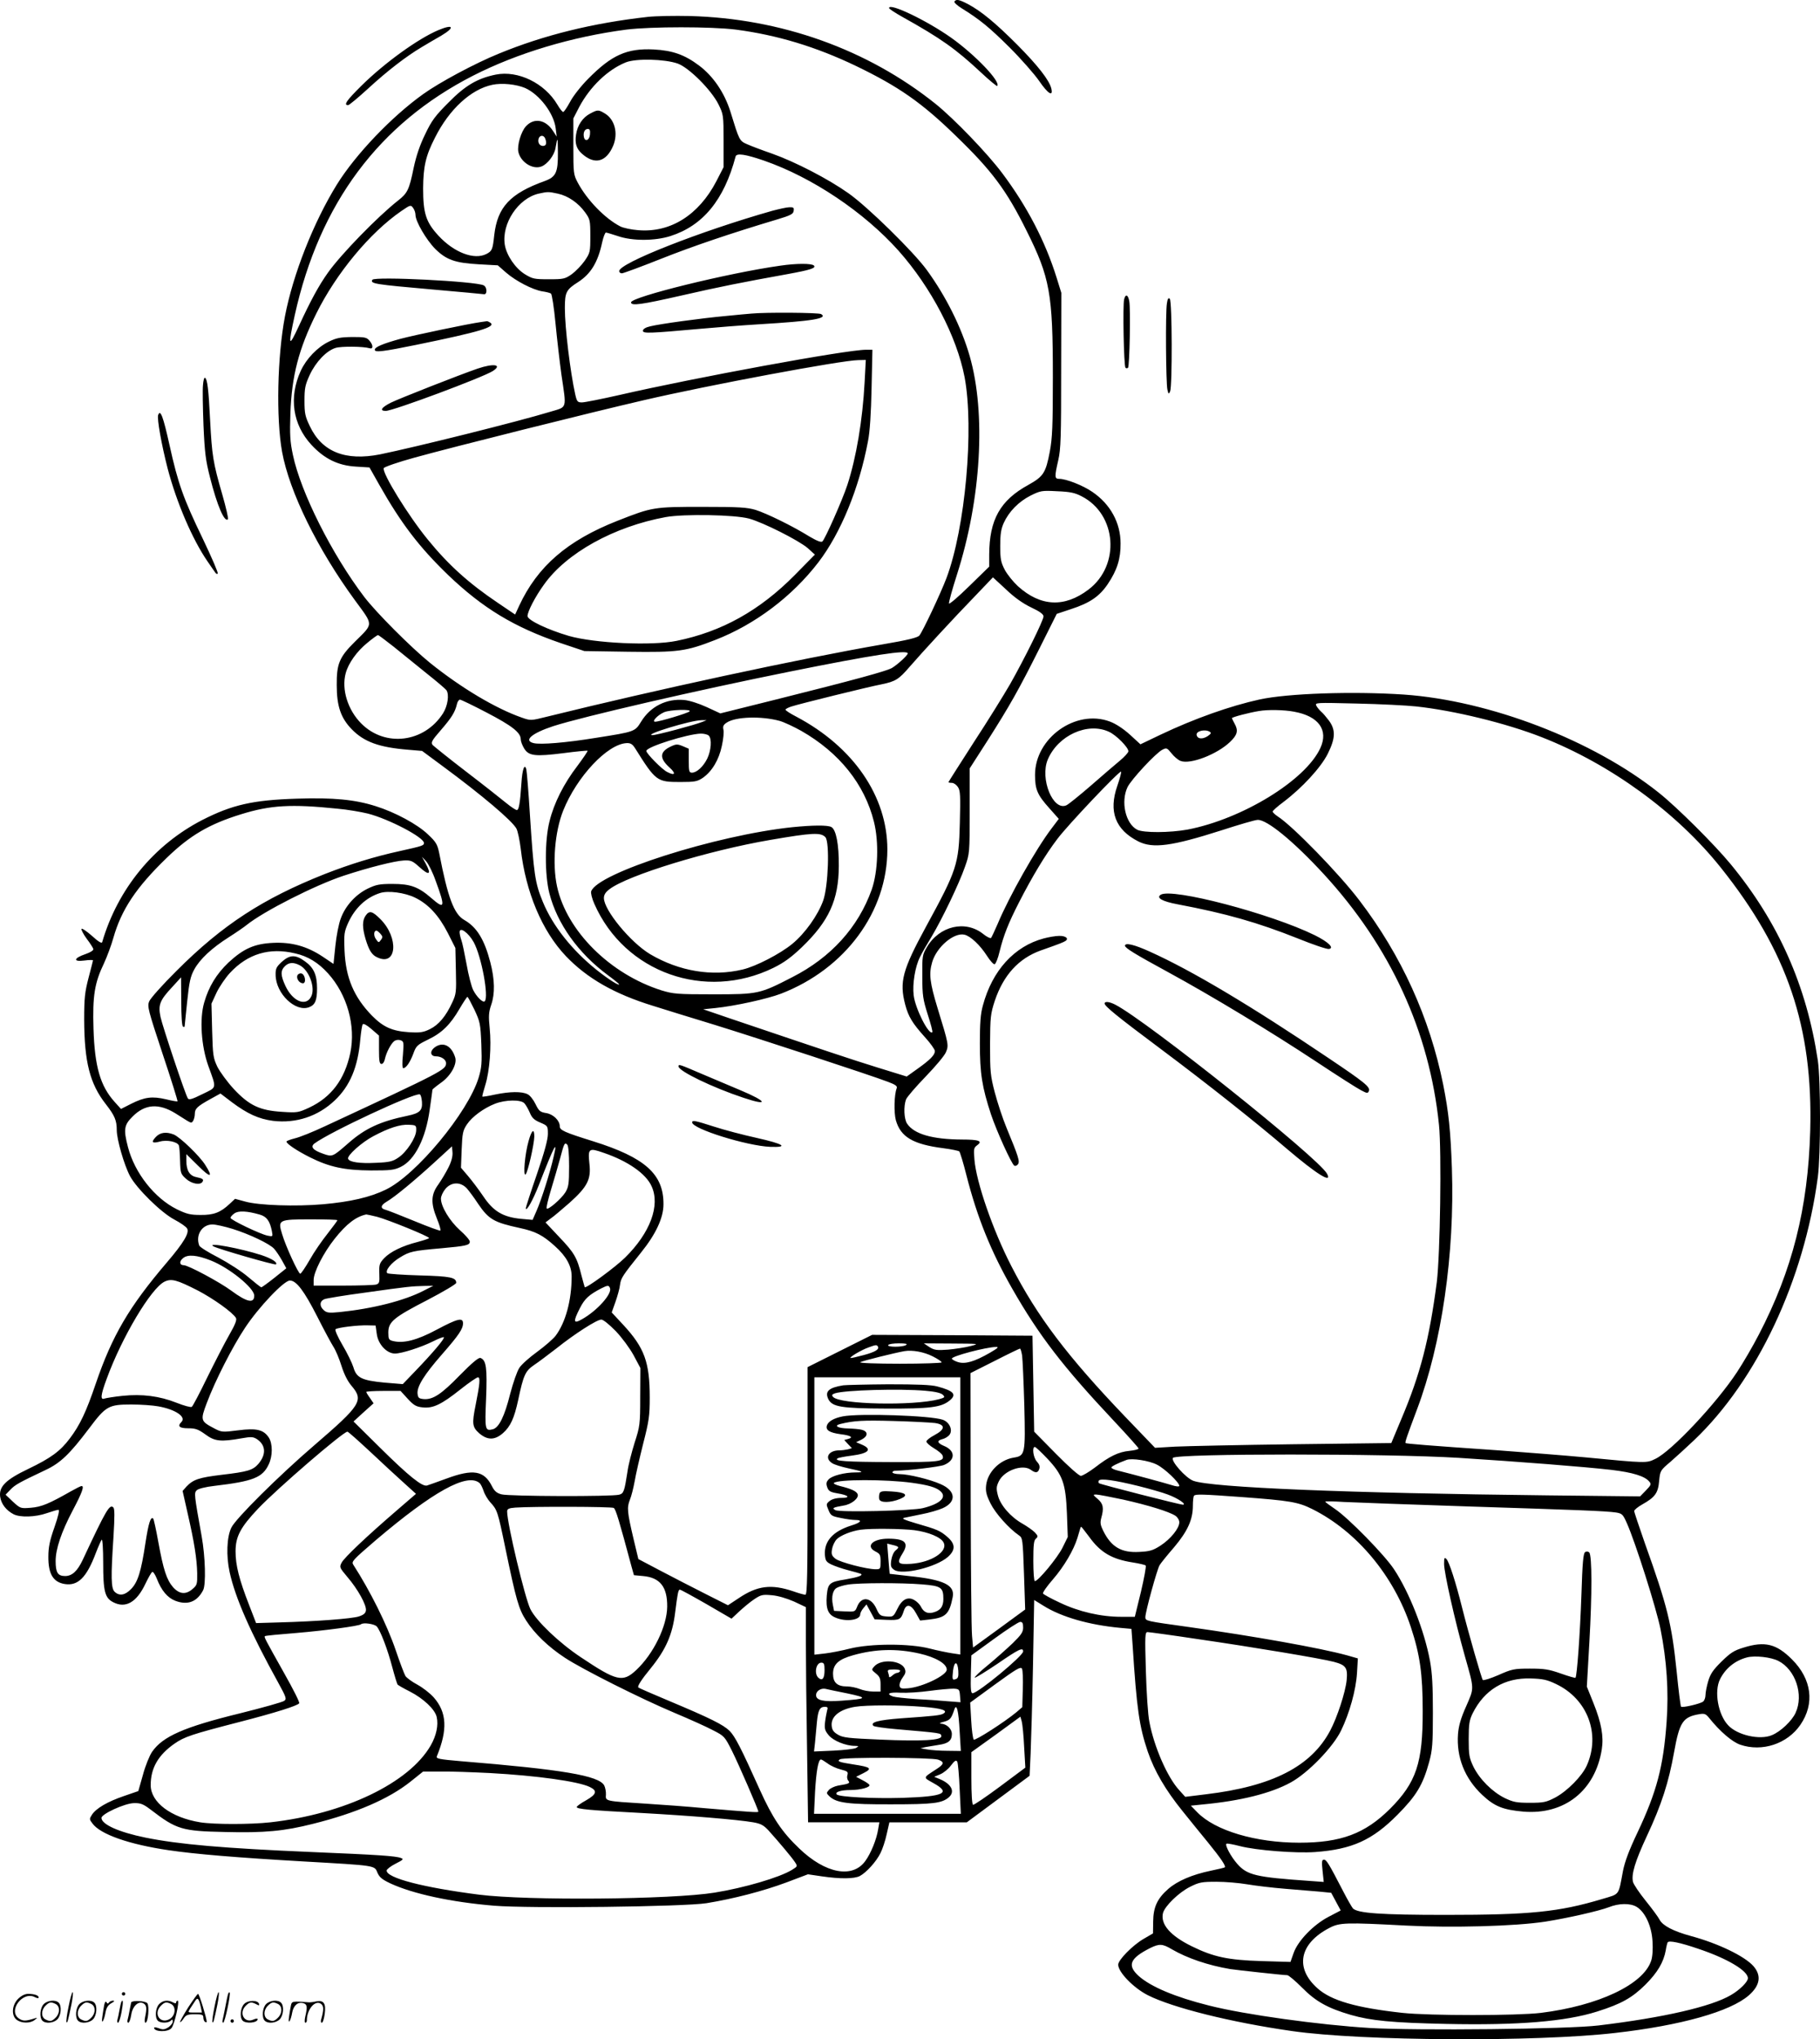 <svg version="1.0" xmlns="http://www.w3.org/2000/svg"
  viewBox="0 0 1072.253 1200.629"
 preserveAspectRatio="xMidYMid meet">
<g transform="translate(-0.213,1200.925) scale(0.1,-0.1)"
fill="#000000" stroke="none">
<path d="M5625 12000 c-3 -5 16 -23 42 -39 108 -67 163 -112 283 -231 69 -69
147 -158 174 -197 52 -76 84 -96 72 -45 -12 49 -79 135 -201 258 -127 127
-211 197 -290 239 -52 27 -70 31 -80 15z M5240 11962 c0 -5 35 -28 78 -52 228
-127 315 -189 462 -326 50 -47 94 -83 97 -81 23 24 -130 184 -271 284 -144
102 -366 208 -366 175z M3820 11910 c-323 -36 -613 -107 -880 -217 -140 -57
-349 -169 -445 -238 -186 -133 -398 -355 -508 -532 -138 -223 -259 -530 -306
-776 -45 -235 -53 -599 -17 -798 43 -235 208 -572 430 -875 110 -150 110 -133
-2 -244 -91 -90 -107 -130 -106 -255 0 -123 24 -193 88 -259 73 -75 161 -107
333 -121 l82 -7 123 -91 c228 -168 409 -321 433 -367 8 -16 19 -69 25 -118 29
-255 126 -485 266 -632 125 -131 286 -223 514 -293 63 -20 225 -70 360 -111
262 -81 927 -299 1023 -336 46 -17 57 -26 52 -38 -15 -39 -17 -143 -5 -188 28
-99 101 -142 279 -165 47 -6 90 -15 95 -19 4 -5 24 -68 42 -141 64 -250 144
-447 269 -666 159 -278 300 -461 601 -781 79 -84 144 -157 144 -161 0 -5 -24
-11 -54 -14 -64 -6 -118 -32 -203 -98 -36 -27 -73 -49 -83 -49 -11 0 -72 54
-147 130 l-128 130 -5 283 -5 282 -472 3 -473 2 -190 -95 -190 -95 0 -670 c0
-554 -2 -670 -13 -670 -8 0 -40 9 -71 20 -130 44 -212 34 -323 -41 l-62 -41
-133 67 c-73 37 -192 98 -264 136 l-131 69 -28 117 c-38 161 -40 186 -22 232
9 21 21 70 28 108 6 37 29 137 50 221 35 136 39 167 39 273 0 208 -31 293
-156 428 l-68 73 22 62 c12 34 25 80 27 101 5 40 16 55 124 190 87 108 132
204 132 284 1 177 -108 275 -415 371 -170 53 -196 65 -196 88 0 34 -39 72 -81
78 -35 6 -42 12 -62 53 -12 25 -33 52 -47 58 -34 17 -104 16 -191 -2 -40 -9
-73 -14 -75 -12 -2 1 6 32 17 67 26 83 37 229 26 336 -7 70 -6 93 9 137 23 66
21 149 -5 250 -35 135 -80 208 -154 250 -60 34 -97 132 -147 392 -11 53 -18
66 -66 111 -62 60 -194 131 -309 167 -123 39 -250 51 -464 44 -259 -8 -381
-36 -556 -125 -286 -147 -499 -406 -591 -720 -3 -9 -24 4 -61 38 -32 28 -59
46 -61 40 -2 -5 12 -32 31 -58 20 -26 37 -53 39 -60 2 -8 -17 -20 -46 -30 -71
-24 -75 -47 -7 -38 28 4 51 4 51 1 0 -2 -12 -49 -26 -102 -22 -85 -26 -118
-26 -248 1 -249 34 -377 127 -496 53 -68 65 -96 65 -154 0 -54 43 -204 78
-270 39 -73 183 -215 261 -256 36 -19 69 -42 75 -52 16 -25 -19 -84 -120 -202
-221 -259 -321 -429 -418 -713 -56 -165 -93 -243 -152 -321 -57 -76 -112 -116
-245 -180 -132 -63 -174 -104 -166 -164 6 -42 35 -80 79 -103 39 -20 129 -17
195 6 32 11 63 20 69 20 8 0 0 -36 -23 -102 -28 -79 -36 -119 -36 -173 -1
-102 28 -151 97 -162 77 -12 128 38 182 181 15 39 31 75 35 80 5 6 9 -54 9
-137 0 -167 10 -206 59 -231 73 -38 138 -1 190 109 17 35 34 66 40 69 5 3 16
-13 26 -37 28 -73 64 -115 111 -133 72 -27 127 -6 163 63 17 34 13 196 -9 318
-44 245 -45 254 -29 270 9 9 51 20 105 26 228 27 283 49 319 126 24 49 24 122
1 158 -31 47 -72 57 -181 43 -93 -12 -98 -11 -140 11 -82 43 -83 48 -45 149
49 131 152 333 226 444 80 121 229 278 264 278 38 0 84 -61 161 -212 40 -79
83 -159 96 -179 13 -20 34 -70 47 -112 16 -50 36 -90 60 -118 72 -85 54 -113
-218 -347 -212 -182 -465 -433 -491 -487 -27 -56 -31 -166 -10 -262 33 -151
122 -354 287 -652 47 -86 50 -95 34 -106 -9 -7 -126 -40 -259 -73 -331 -81
-456 -136 -519 -227 -15 -22 -40 -83 -54 -136 l-27 -95 -84 -29 c-97 -33 -164
-72 -189 -110 -16 -25 -16 -27 3 -52 47 -64 216 -123 448 -157 154 -23 407
-44 790 -66 438 -25 423 -23 441 -67 12 -27 28 -40 77 -63 132 -61 357 -110
611 -131 210 -17 1121 -6 1251 15 159 26 333 71 470 122 l127 48 82 -12 c109
-16 191 -15 224 2 39 21 96 84 121 134 12 23 29 74 37 112 l16 70 228 0 228 0
185 137 185 137 6 130 c3 72 10 305 14 518 l7 387 55 -34 c105 -66 269 -113
452 -130 l66 -6 7 -97 c24 -374 39 -477 89 -625 40 -116 104 -226 206 -352 41
-51 109 -135 151 -186 74 -91 105 -137 97 -144 -2 -2 -39 -11 -83 -20 -110
-23 -196 -60 -250 -107 -65 -57 -88 -107 -89 -192 l-1 -70 -55 -32 c-64 -37
-150 -124 -150 -152 0 -44 90 -137 175 -180 147 -74 492 -160 850 -211 411
-59 1434 -65 1903 -11 387 44 679 126 788 222 66 58 75 116 26 172 -52 58
-206 133 -369 177 -103 28 -165 61 -183 95 -8 16 -45 66 -83 113 -37 46 -70
95 -74 110 -11 44 12 121 82 271 87 186 128 315 160 493 32 178 52 208 150
224 29 5 38 1 57 -23 64 -80 136 -141 183 -157 129 -44 277 5 354 117 86 125
67 269 -49 385 -92 92 -160 109 -285 70 -57 -17 -78 -31 -130 -82 -51 -50 -66
-73 -79 -116 -9 -30 -16 -67 -16 -82 0 -14 -6 -32 -14 -38 -16 -13 -123 -38
-130 -30 -3 3 -15 97 -26 209 -29 279 -54 382 -187 753 -34 98 -63 183 -63
190 0 6 21 24 48 39 75 42 93 67 99 138 6 61 7 62 67 113 33 29 96 86 139 127
371 353 648 941 729 1550 17 129 17 569 0 685 -66 440 -232 815 -515 1158 -95
115 -316 335 -422 419 -387 309 -997 543 -1503 578 -302 20 -683 7 -849 -29
-173 -38 -383 -112 -585 -208 l-117 -56 -62 57 c-39 35 -83 64 -118 77 -200
75 -441 -96 -441 -314 0 -86 14 -118 84 -196 l56 -63 -43 -57 c-90 -118 -250
-400 -317 -561 -18 -41 -35 -78 -39 -83 -4 -4 -25 6 -46 23 -105 84 -258 48
-332 -77 -27 -46 -28 -53 -27 -173 0 -112 4 -135 32 -224 18 -55 30 -101 27
-104 -20 -20 -101 139 -110 218 -8 67 9 169 37 224 11 23 42 77 69 121 63 106
161 310 196 410 28 79 28 82 28 330 l0 250 106 165 c131 206 181 294 307 545
l100 200 84 28 c111 36 168 75 217 148 55 82 76 149 75 239 0 121 -60 231
-166 303 -55 38 -154 77 -195 77 -28 0 -29 10 -6 110 15 65 17 136 17 530 l1
455 -28 90 c-67 214 -173 418 -319 613 -88 118 -284 321 -393 409 -402 322
-912 504 -1450 518 -88 2 -198 0 -245 -5z m517 -75 c244 -32 472 -101 708
-214 251 -121 388 -216 591 -414 210 -203 296 -318 414 -556 138 -276 155
-370 155 -861 0 -289 -3 -360 -18 -440 -24 -125 -37 -146 -127 -196 -166 -91
-229 -205 -230 -410 l0 -71 -117 -114 c-64 -63 -118 -109 -120 -103 -2 6 19
83 47 170 143 447 172 949 75 1287 -49 170 -140 352 -253 507 -78 107 -348
372 -462 452 -119 84 -312 184 -450 233 -58 20 -124 45 -146 55 -46 20 -46 21
-99 193 -35 110 -100 207 -184 270 -85 64 -156 89 -267 95 -159 8 -249 -33
-387 -173 -41 -41 -89 -102 -106 -135 -18 -33 -36 -60 -41 -60 -5 0 -20 19
-34 43 -75 127 -232 203 -363 177 -108 -22 -180 -64 -279 -165 -78 -78 -99
-106 -137 -186 -31 -63 -53 -128 -68 -199 -26 -127 -36 -148 -91 -191 -121
-95 -336 -316 -413 -424 -55 -77 -103 -166 -171 -313 -62 -134 -66 -124 -25
63 146 657 496 1126 1051 1409 261 133 582 229 903 271 146 18 499 18 644 0z
m-342 -200 c66 -24 197 -154 240 -240 29 -59 30 -63 30 -215 l0 -155 -42 -82
c-104 -200 -271 -305 -461 -289 -40 3 -87 13 -105 22 -90 46 -196 155 -251
258 -25 47 -26 55 -26 214 l0 164 35 68 c63 118 167 219 274 262 59 24 229 20
306 -7z m-899 -144 c85 -38 169 -149 180 -237 l6 -49 -21 32 c-43 68 -112 81
-160 29 -29 -31 -53 -112 -45 -151 13 -60 84 -106 136 -86 36 14 76 66 83 109
12 69 13 67 14 -26 1 -117 -11 -144 -76 -168 -206 -74 -280 -154 -299 -319 -9
-85 -13 -94 -46 -111 -72 -37 -191 8 -283 108 -73 79 -90 131 -90 278 1 129
15 192 70 299 83 166 212 285 338 311 57 12 141 3 193 -19z m118 -297 c11 -28
6 -44 -13 -44 -21 0 -33 22 -25 45 8 20 30 19 38 -1z m1288 -130 c286 -99 591
-304 794 -531 192 -216 343 -505 389 -744 57 -304 4 -890 -107 -1184 -35 -92
-139 -312 -159 -337 -10 -13 -67 -27 -219 -53 -495 -86 -1330 -266 -1978 -426
-92 -23 -94 -23 -145 -5 -153 53 -358 175 -542 323 -111 90 -316 295 -387 388
-191 251 -374 616 -420 835 -17 79 -19 120 -15 245 8 222 49 379 152 587 118
238 316 477 502 605 53 36 55 37 69 18 8 -10 14 -29 14 -41 0 -38 63 -146 116
-200 66 -65 117 -83 259 -91 l110 -6 49 -43 c58 -50 155 -100 212 -110 23 -3
46 -9 52 -13 6 -4 18 -82 27 -176 9 -94 25 -230 35 -303 30 -203 35 -187 -62
-216 -197 -60 -797 -209 -1007 -252 -203 -40 -341 14 -413 165 -28 58 -32 76
-32 151 0 74 4 93 31 152 36 77 99 143 153 159 33 10 163 9 199 -2 22 -7 23
16 2 42 -18 22 -27 24 -103 24 -71 -1 -93 -5 -140 -28 -67 -33 -131 -100 -164
-171 -71 -156 -48 -316 63 -436 76 -82 157 -122 263 -128 l79 -5 57 -101 c129
-228 235 -367 406 -532 205 -196 389 -307 663 -401 l140 -47 259 -4 c294 -4
339 2 511 69 235 91 454 256 609 458 131 171 240 435 292 713 11 53 18 166 21
311 l5 227 -38 0 c-115 0 -1007 -164 -1451 -266 -106 -24 -206 -44 -222 -44
-26 0 -30 4 -40 48 -29 130 -61 392 -61 507 0 94 8 109 79 154 74 48 116 116
141 234 7 31 17 57 22 57 5 0 37 -10 71 -21 84 -29 216 -29 308 0 192 61 317
212 385 469 6 21 58 13 166 -24z m-1213 -195 c60 -13 120 -54 161 -111 28 -39
30 -46 30 -138 0 -94 -1 -99 -33 -146 -19 -27 -53 -62 -76 -79 -40 -28 -49
-30 -135 -30 -86 0 -96 2 -142 30 -56 35 -108 111 -118 174 -19 124 79 272
199 300 55 12 58 12 114 0z m1807 -1111 c-12 -223 -49 -443 -102 -605 -29 -88
-131 -318 -147 -332 -8 -6 -33 4 -77 30 -100 62 -250 135 -316 156 -51 15 -95
18 -314 18 -287 0 -294 -1 -500 -82 -295 -116 -471 -268 -579 -500 l-24 -52
-102 69 c-171 115 -291 223 -413 373 -114 139 -270 392 -259 420 3 7 83 35
178 61 223 62 1042 267 1354 339 383 89 1165 235 1264 236 l44 1 -7 -132z
m1279 -671 c207 -106 229 -406 40 -549 -141 -107 -282 -101 -416 20 -27 25
-62 68 -77 96 -23 44 -27 63 -27 141 0 71 5 100 21 136 31 67 87 124 157 160
59 29 66 31 157 26 77 -3 105 -9 145 -30z m-1960 -131 c84 -23 294 -129 346
-174 l42 -38 -119 -121 c-206 -208 -429 -333 -696 -387 -146 -30 -483 -14
-634 29 -126 37 -244 93 -244 117 0 26 44 112 96 184 132 187 413 343 719 399
108 19 405 14 490 -9z m1662 -523 c51 -24 73 -40 73 -53 0 -23 -113 -251 -197
-399 -37 -64 -133 -219 -215 -344 -81 -126 -148 -231 -148 -233 0 -2 9 -4 20
-4 11 0 27 -11 36 -25 14 -21 15 -50 11 -212 -6 -243 -17 -276 -200 -611 -138
-254 -157 -323 -122 -457 19 -72 43 -111 117 -193 32 -35 58 -72 58 -81 0 -23
-27 -51 -103 -105 l-63 -45 -175 54 c-155 48 -301 97 -869 289 l-155 53 70 7
c117 12 308 54 389 85 378 146 626 482 626 849 0 313 -200 604 -537 782 -35
18 -63 36 -63 41 0 4 15 12 33 18 44 15 458 117 532 131 83 17 102 29 165 102
79 91 258 285 384 415 l108 113 77 -71 c50 -48 100 -83 148 -106z m-3756 -231
c46 -37 134 -108 194 -157 61 -48 113 -93 117 -99 18 -26 8 -93 -20 -137 -110
-172 -340 -201 -481 -60 -80 80 -118 202 -92 297 16 59 66 129 128 179 30 25
58 45 62 45 4 0 45 -31 92 -68z m3029 -40 c0 -11 -58 -64 -92 -85 -29 -18
-215 -69 -687 -187 l-325 -81 -80 37 c-48 22 -102 39 -134 42 -104 9 -198 -38
-253 -128 -36 -59 -38 -59 -266 -95 -178 -29 -327 -41 -367 -31 -61 15 -12 58
116 100 174 56 850 212 1393 321 492 99 695 130 695 107z m-2481 -348 c150
-78 201 -118 201 -157 0 -12 9 -36 20 -54 27 -45 65 -49 232 -28 76 10 140 16
142 14 2 -2 -25 -42 -60 -89 -80 -104 -138 -219 -164 -325 -29 -111 -29 -318
-1 -426 46 -179 170 -352 344 -481 37 -27 67 -52 67 -54 0 -11 -64 30 -132 84
-145 116 -260 260 -318 402 -46 111 -53 161 -76 515 -8 132 -18 251 -21 264
-10 39 -24 1 -29 -82 -8 -120 -15 -157 -27 -157 -7 0 -35 19 -62 41 -28 23
-133 106 -235 184 -102 78 -191 150 -199 158 -11 15 -5 26 48 87 64 74 84 106
95 153 3 15 12 27 18 27 6 0 77 -34 157 -76z m5476 36 c224 -24 531 -99 740
-181 406 -159 797 -444 1056 -769 392 -491 543 -938 526 -1550 -13 -454 -105
-819 -303 -1199 -35 -68 -93 -167 -128 -220 -121 -184 -385 -465 -481 -511
-53 -26 -50 -26 -415 9 -118 11 -348 29 -510 41 -422 29 -542 39 -547 43 -4 5
8 40 67 197 146 386 223 917 206 1420 -8 226 -19 330 -51 492 -80 396 -246
761 -494 1086 -120 158 -395 440 -482 495 -16 11 -29 23 -29 28 0 5 28 30 63
56 111 84 220 202 261 283 46 92 48 141 8 196 -16 21 -36 45 -46 53 -9 8 -22
23 -28 34 -10 20 -8 20 238 14 137 -3 294 -11 349 -17z m-4280 -29 c-11 -11
-178 -61 -203 -61 -22 0 14 39 53 56 35 15 164 19 150 5z m3561 -2 c145 -26
204 -108 155 -214 -87 -190 -460 -418 -782 -480 -104 -19 -260 -20 -297 -1
-69 36 -98 165 -57 251 22 45 166 200 205 220 25 13 28 11 54 -21 15 -19 39
-40 54 -45 57 -22 215 39 291 112 44 42 50 67 26 109 -8 14 -14 28 -15 31 0 6
103 33 160 42 52 9 149 7 206 -4z m-3031 -54 c28 -8 85 -35 128 -59 224 -128
373 -314 428 -535 30 -119 24 -293 -13 -399 -79 -222 -240 -400 -468 -516
-192 -99 -201 -101 -465 -101 -213 0 -235 2 -305 23 -304 96 -559 350 -616
612 -29 134 -13 323 36 446 80 200 261 393 374 398 23 1 34 -6 49 -29 123
-196 129 -200 268 -200 85 0 99 3 131 24 55 38 96 107 113 189 9 40 13 83 9
96 -4 19 0 28 20 41 53 35 204 39 311 10z m-455 -6 c-44 -18 -273 -79 -294
-78 -58 1 228 88 289 88 l30 0 -25 -10z m2395 -58 c43 -19 115 -92 115 -115 0
-8 -24 -34 -52 -57 -29 -24 -106 -90 -171 -147 -65 -56 -129 -108 -142 -114
-79 -36 -157 156 -110 269 60 142 234 222 360 164z m594 0 c11 -7 8 -12 -12
-26 -31 -20 -60 -17 -65 7 -4 23 49 36 77 19z m-2951 -23 c19 -19 14 -87 -9
-135 -23 -47 -62 -83 -90 -83 -17 0 -19 8 -19 71 l0 70 -35 15 c-32 13 -39 13
-71 -2 -66 -31 -68 -69 -7 -124 40 -36 32 -50 -14 -26 -31 15 -123 109 -123
124 0 24 244 100 321 102 19 0 40 -5 47 -12z m2407 -295 c-53 -152 -12 -259
124 -328 86 -43 197 -28 491 66 102 33 197 61 212 61 55 2 212 -127 389 -319
392 -426 623 -927 679 -1477 16 -156 7 -764 -13 -926 -44 -337 -97 -542 -209
-806 l-59 -141 -577 -7 c-317 -4 -631 -11 -696 -14 l-119 -7 -173 180 c-343
358 -521 593 -673 889 -109 211 -208 497 -218 629 -5 62 -4 69 17 84 33 24 9
33 -90 33 -175 1 -283 32 -324 94 -18 28 -21 101 -6 142 6 15 58 75 115 134
58 60 112 124 120 144 17 41 17 45 -48 256 -47 154 -53 205 -33 274 26 90 129
177 191 162 36 -9 91 -61 131 -123 19 -30 40 -53 46 -51 7 3 20 35 29 74 24
97 52 168 115 291 79 154 155 280 225 372 61 82 368 405 376 397 3 -2 -7 -40
-22 -83z m-4595 -135 c58 -5 139 -19 180 -29 124 -32 330 -140 330 -173 0 -15
-9 -18 -140 -47 -151 -33 -294 -77 -445 -136 -363 -144 -602 -299 -871 -568
-83 -82 -156 -164 -163 -182 -12 -29 -6 -51 79 -308 51 -152 90 -278 88 -280
-2 -2 -32 3 -68 12 -81 19 -126 13 -204 -26 l-61 -31 -37 41 c-85 94 -118 208
-125 431 -6 193 6 270 62 386 18 39 43 106 55 149 47 166 134 297 313 470 137
133 251 200 439 258 174 54 295 61 568 33z m579 -425 c58 -157 54 -171 -26
-101 -76 66 -123 83 -228 83 -78 0 -97 -4 -147 -28 -71 -35 -131 -101 -158
-175 -12 -31 -26 -103 -32 -162 l-11 -106 -64 43 c-92 61 -182 86 -291 81
-111 -5 -175 -34 -264 -116 -70 -67 -116 -141 -143 -236 -28 -96 -17 -256 24
-371 50 -139 53 -125 -35 -168 -60 -30 -79 -35 -85 -25 -16 25 -149 424 -161
479 -15 71 -5 98 68 176 l53 58 1 -142 c0 -83 4 -144 10 -148 6 -3 10 -3 10 2
0 4 7 70 15 146 12 115 19 147 42 189 33 60 102 125 203 189 41 26 89 59 105
72 99 80 402 234 571 290 149 49 300 87 355 90 41 2 51 -2 88 -35 62 -57 78
-50 40 19 l-21 38 25 -27 c13 -14 39 -66 56 -115z m-121 -99 c78 -38 140 -105
193 -209 l44 -87 3 -134 c3 -125 2 -137 -21 -186 -38 -83 -81 -133 -132 -158
-39 -19 -58 -22 -123 -18 -98 6 -152 30 -218 97 -107 110 -155 223 -162 383
-4 99 -2 111 22 165 40 87 105 148 186 174 48 16 147 3 208 -27z m345 -262
c46 -84 90 -322 65 -348 -11 -10 -47 25 -68 66 -10 20 -28 88 -39 152 -12 64
-25 128 -31 143 -5 14 -10 35 -10 46 0 34 52 -3 83 -59z m-1052 -66 c76 -17
137 -55 194 -118 113 -125 164 -309 131 -468 -33 -156 -112 -261 -242 -322
-63 -29 -70 -31 -159 -25 -132 8 -194 37 -285 134 -38 41 -81 100 -97 131 -25
53 -27 67 -31 214 l-4 158 30 65 c17 35 52 87 79 116 105 113 233 151 384 115z
m1056 -331 c33 -71 36 -82 41 -204 4 -111 2 -137 -16 -197 -62 -204 -368 -573
-547 -659 -92 -45 -210 -72 -369 -86 -159 -14 -380 -7 -460 16 l-59 16 -31
-29 c-54 -51 -94 -67 -172 -66 -60 0 -81 5 -139 33 -132 65 -250 215 -289 367
-27 103 -23 130 27 179 73 74 154 80 253 19 25 -16 57 -36 70 -44 22 -13 26
-13 34 0 5 8 10 27 10 41 0 31 15 45 93 88 l58 32 67 -51 c91 -68 158 -99 243
-110 135 -16 264 26 363 120 90 85 137 196 151 361 4 42 10 81 14 87 4 7 23
-3 51 -27 l45 -39 0 -83 c0 -67 3 -84 15 -84 8 0 17 13 20 30 8 37 34 87 54
104 9 7 24 10 37 6 20 -7 21 -11 15 -86 -5 -46 -4 -79 2 -79 16 0 40 34 59 85
17 47 23 52 86 83 82 39 132 88 186 181 23 39 44 71 47 71 3 0 21 -34 41 -75z
m295 -552 c9 -10 23 -35 32 -56 12 -29 25 -42 61 -57 44 -19 45 -20 45 -67 0
-33 -20 -107 -65 -238 -36 -104 -65 -194 -65 -199 1 -26 42 47 76 134 93 238
113 276 88 169 -21 -93 -72 -253 -100 -317 l-24 -55 -67 6 c-107 10 -164 44
-223 132 -27 40 -68 94 -91 121 l-41 48 4 107 c4 96 7 112 31 148 30 45 99 96
166 122 62 24 153 25 173 2z m263 -371 c0 -103 -3 -121 -22 -153 -24 -38 -101
-105 -110 -95 -4 3 8 52 25 109 17 56 41 138 53 182 25 95 28 100 43 85 7 -7
11 -54 11 -128z m-710 -5 c-14 -28 -41 -74 -60 -101 -44 -60 -46 -109 -9 -201
15 -36 24 -68 21 -71 -3 -3 -71 22 -151 55 -80 33 -157 63 -171 67 -33 8 -32
26 5 48 47 27 164 124 280 230 l105 96 3 -35 c2 -23 -6 -54 -23 -88z m916 84
c140 -48 247 -122 280 -196 52 -113 -8 -274 -156 -420 -58 -57 -231 -184 -238
-174 -1 2 -10 35 -20 72 -25 102 -42 131 -131 224 l-80 85 29 22 c17 11 67 54
112 93 105 94 128 138 118 228 -10 94 -5 98 86 66z m-809 -208 c14 -16 44 -56
66 -90 63 -93 94 -111 247 -144 92 -20 134 -41 207 -107 67 -60 98 -117 98
-178 0 -141 -36 -272 -95 -350 -14 -18 -62 -60 -107 -93 -46 -33 -94 -76 -106
-95 -13 -19 -37 -88 -54 -153 -33 -132 -66 -200 -103 -209 -45 -11 -47 -3 -39
182 7 180 1 225 -33 238 -11 4 -49 -28 -122 -102 -110 -113 -159 -145 -214
-140 -27 3 -32 7 -35 33 -3 42 39 110 144 230 99 113 124 150 124 183 0 36
-32 28 -156 -38 -116 -62 -195 -82 -258 -66 -23 6 -26 11 -26 50 0 63 32 89
232 192 92 48 168 93 168 100 0 32 -33 39 -216 44 -100 3 -186 9 -190 13 -15
14 23 62 75 93 57 35 75 39 245 54 145 13 166 18 166 39 0 9 -26 39 -58 67
-60 54 -112 139 -112 186 0 15 12 40 26 57 35 42 89 43 126 4z m-1219 -155
c41 -12 59 -38 71 -97 6 -33 6 -33 -25 -27 -44 9 -219 93 -219 105 0 5 10 17
23 26 23 17 74 15 150 -7z m691 -13 c64 -17 306 -115 306 -125 0 -3 -30 -13
-67 -23 -91 -23 -162 -58 -198 -96 -27 -29 -30 -38 -28 -91 2 -52 0 -58 -20
-64 -12 -3 -100 -6 -194 -6 l-173 0 0 33 c0 47 58 160 124 243 69 87 125 130
186 143 3 0 32 -6 64 -14z m-234 -20 c0 -3 -26 -38 -58 -79 -32 -40 -80 -109
-105 -154 -26 -45 -51 -82 -56 -82 -11 0 -86 162 -107 234 -26 84 -21 86 173
86 84 0 153 -2 153 -5z m-618 -51 c102 -32 219 -88 245 -117 11 -12 32 -43 46
-68 l26 -47 -70 -56 c-39 -31 -74 -56 -77 -56 -4 0 -38 27 -77 60 -38 33 -118
84 -176 115 -59 30 -110 62 -113 71 -23 61 16 124 78 124 19 0 72 -12 118 -26z
m-128 -186 c109 -43 256 -162 256 -207 0 -48 -43 -39 -135 29 -69 51 -254 150
-280 150 -26 0 -28 23 -4 42 28 23 82 18 163 -14z m-78 -176 c94 -49 206 -129
226 -162 7 -11 -4 -39 -39 -100 -27 -47 -85 -160 -130 -251 -44 -91 -85 -169
-91 -173 -6 -4 -46 7 -89 24 -101 40 -204 53 -319 41 -49 -5 -97 -13 -106 -16
-26 -10 -23 20 13 117 89 244 261 532 340 571 41 20 73 11 195 -51z m1332 -2
c-114 -59 -300 -106 -496 -126 -62 -6 -75 -4 -92 11 -27 24 -25 53 3 65 12 5
121 23 242 39 255 36 272 37 345 39 l55 1 -57 -29z m1098 15 c13 -34 -77 -134
-165 -183 -51 -29 -54 -16 -12 66 28 55 53 78 126 116 38 19 44 19 51 1z m34
-253 c37 -39 82 -100 105 -142 l40 -75 -1 -170 c0 -163 -2 -174 -33 -270 -17
-55 -37 -131 -42 -170 -18 -116 -22 -129 -49 -136 -41 -12 -651 -10 -693 2
-28 7 -42 19 -57 49 -46 91 -110 102 -267 44 -54 -20 -106 -38 -115 -41 -28
-8 -106 54 -273 219 l-160 158 59 54 59 53 -21 31 c-12 16 -22 33 -22 36 0 3
45 6 101 6 l101 0 42 -46 c36 -39 50 -47 88 -51 61 -7 111 17 223 106 49 39
96 71 103 71 15 0 11 -39 -14 -165 -22 -109 -19 -128 21 -164 49 -42 92 -42
141 1 44 39 66 88 89 194 31 147 42 171 93 206 26 17 85 62 132 98 109 87 239
170 265 170 11 0 47 -29 85 -68z m-1408 -17 c8 -61 59 -115 107 -115 40 0 155
37 225 72 32 16 60 27 63 24 7 -7 -65 -92 -167 -198 l-75 -78 -109 9 c-133 13
-164 28 -182 91 -8 25 -36 83 -64 130 -27 46 -46 88 -41 93 10 10 131 25 191
23 l45 -1 7 -50z m3118 -65 c-20 -13 -113 -13 -105 0 3 6 32 10 63 10 41 0 53
-3 42 -10z m380 -6 c-30 -8 -90 -17 -132 -21 -67 -5 -81 -3 -110 15 l-33 22
165 -1 c163 -1 164 -1 110 -15z m-546 -2 c10 -17 -13 -32 -83 -51 -41 -11 -76
-19 -78 -17 -6 6 66 48 106 62 43 16 48 16 55 6z m661 -37 c-92 -53 -147 -69
-190 -55 -19 6 -35 16 -35 20 0 15 199 67 260 69 19 0 11 -7 -35 -34z m189
-17 c3 -24 9 -156 13 -295 7 -287 5 -295 -64 -306 -82 -14 -152 -85 -161 -162
-4 -37 1 -57 26 -108 29 -58 107 -146 168 -188 21 -14 22 -25 29 -225 l7 -211
-153 -112 -154 -112 -6 68 c-4 37 -7 401 -8 808 l-1 740 143 72 c78 40 145 72
148 72 4 1 9 -18 13 -41z m-526 -5 c28 -14 52 -30 52 -35 0 -4 -111 -8 -247
-8 -138 0 -241 4 -233 9 14 8 203 55 260 65 47 8 115 -4 168 -31z m162 -939
l0 -816 -47 7 c-27 4 -86 16 -133 28 -120 31 -348 30 -470 0 -47 -12 -113 -25
-148 -29 l-62 -7 0 817 0 816 430 0 430 0 0 -816z m-4725 645 c101 -18 166
-62 136 -92 -25 -25 -12 -37 40 -37 43 0 59 -6 101 -36 55 -41 90 -45 214 -23
56 10 68 9 90 -5 52 -35 56 -89 9 -145 -33 -38 -63 -47 -217 -65 -132 -16
-167 -27 -207 -69 l-23 -26 30 -133 c40 -174 54 -268 56 -351 1 -64 -1 -71
-27 -93 -40 -35 -78 -31 -115 10 -38 44 -57 102 -87 266 -13 73 -27 135 -30
138 -15 15 -28 -27 -46 -144 -25 -167 -45 -231 -85 -271 -35 -36 -68 -42 -96
-16 -22 20 -23 88 -7 327 7 117 7 162 -1 170 -22 21 -42 -13 -181 -310 -31
-65 -62 -94 -103 -94 -43 0 -56 20 -56 88 0 72 34 172 101 299 55 104 69 143
52 143 -5 0 -33 -14 -63 -31 -130 -74 -174 -92 -236 -97 -61 -5 -62 -4 -106
36 l-43 41 29 30 c28 29 50 41 206 115 88 41 143 94 257 245 99 132 115 141
249 141 55 0 127 -5 159 -11z m1247 -266 c69 -65 158 -147 198 -183 l73 -66
-109 -94 c-185 -159 -314 -282 -329 -311 -14 -27 -13 -29 35 -86 60 -70 113
-165 108 -196 -2 -16 -14 -26 -42 -35 -41 -13 -246 -29 -468 -35 l-137 -4 -41
106 c-59 151 -80 235 -80 316 0 88 29 142 133 252 112 118 501 453 526 453 5
0 64 -53 133 -117z m3991 -42 c90 -96 108 -145 115 -323 l5 -138 -31 -63 c-30
-60 -143 -197 -163 -197 -5 0 -9 53 -9 119 0 94 3 121 15 131 14 12 13 16 -6
37 -13 13 -46 36 -74 52 -69 39 -130 109 -144 167 -10 39 -9 51 6 82 31 64
141 103 189 67 27 -20 42 -18 49 6 5 14 0 28 -14 43 -21 22 -30 86 -12 86 5 0
38 -31 74 -69z m2422 5 c349 -22 746 -53 901 -71 126 -15 197 -37 223 -69 13
-15 10 -21 -20 -52 l-34 -35 -545 6 c-1174 13 -1982 46 -2088 86 -45 17 -135
119 -119 135 26 26 1256 26 1682 0z m-1777 -40 c46 -23 132 -105 132 -125 0
-6 -20 -4 -47 5 -42 13 -208 58 -315 85 -21 5 -38 13 -38 18 0 7 39 26 90 45
31 11 131 -4 178 -28z m-3991 -108 c7 -5 17 -26 24 -46 6 -20 24 -50 39 -67
42 -45 45 -55 89 -268 64 -308 79 -361 123 -429 50 -78 132 -156 228 -219 103
-68 452 -243 645 -324 88 -37 191 -83 228 -103 67 -34 69 -37 112 -122 40 -80
155 -345 155 -357 0 -6 -43 -3 -325 21 -93 9 -246 20 -340 26 -239 15 -236 14
-233 53 1 18 -4 42 -10 54 -31 58 -246 94 -845 143 -130 11 -147 15 -141 29
64 156 59 258 -18 346 -22 25 -65 58 -96 75 -32 17 -63 40 -71 51 -7 12 -33
80 -57 151 -52 153 -152 352 -250 504 -13 19 -4 28 132 145 337 286 538 398
611 337z m3882 -18 c64 -16 142 -38 173 -50 60 -22 114 -59 89 -60 -17 0 -480
118 -493 126 -5 3 -5 10 -2 16 9 14 91 3 233 -32z m-89 -80 c147 -33 268 -70
307 -95 13 -9 23 -25 23 -39 0 -35 -51 -98 -111 -137 -45 -29 -64 -34 -125
-37 -105 -6 -165 29 -212 124 -17 34 -19 48 -12 75 17 59 12 85 -21 113 -28
24 -29 26 -9 26 12 0 84 -14 160 -30z m698 15 c283 -21 332 -29 416 -71 262
-131 480 -392 580 -694 54 -163 70 -276 70 -495 1 -305 -38 -421 -193 -576
-147 -146 -289 -199 -534 -199 -257 0 -496 71 -601 179 l-38 39 68 7 c226 21
405 66 521 130 102 56 249 208 296 305 50 103 88 239 94 340 l5 85 -63 18
c-156 43 -554 114 -934 167 -251 35 -255 35 -255 58 0 31 70 285 84 306 7 12
45 59 85 105 80 95 111 163 111 245 0 29 3 56 7 59 9 10 49 9 281 -8z m1327
-55 c654 -21 818 -27 879 -36 35 -6 40 -11 63 -63 50 -112 173 -499 198 -623
37 -185 49 -367 36 -547 -19 -263 -58 -411 -172 -652 -49 -103 -74 -170 -85
-225 -28 -149 -17 -134 -124 -166 -254 -76 -423 -93 -920 -93 -386 0 -519 10
-547 38 -6 7 -33 53 -58 102 -85 164 -98 185 -113 185 -12 0 -14 -11 -8 -65
l7 -66 -83 6 c-319 22 -368 34 -427 101 -37 42 -74 111 -63 118 4 3 40 -4 79
-14 97 -25 327 -43 443 -35 218 16 337 70 485 219 112 113 150 176 187 311 19
70 22 106 22 290 0 159 -4 233 -17 305 -33 179 -122 404 -212 540 -57 86 -270
303 -348 355 -31 21 -57 40 -57 43 0 3 51 2 113 -2 61 -3 387 -15 722 -26z
m-5027 -9 c12 -7 32 -74 105 -346 l14 -50 54 -5 c100 -9 143 -64 142 -180 -1
-115 -81 -279 -183 -374 -79 -74 -115 -65 -326 76 -128 85 -261 212 -297 283
-32 64 -137 504 -137 575 0 15 9 20 48 23 98 7 568 6 580 -2z m2801 -170 c66
-92 134 -132 257 -151 38 -6 72 -14 76 -18 4 -4 -9 -74 -28 -155 l-36 -147
-81 0 c-119 0 -249 30 -360 83 -52 24 -97 49 -100 54 -3 5 23 43 59 84 65 75
122 172 144 244 18 62 19 65 22 65 2 0 23 -27 47 -59z m-2255 -396 l148 -86
47 44 c26 24 66 57 89 72 38 25 48 27 102 22 36 -3 86 -18 130 -37 l70 -33 0
-206 c0 -113 3 -398 7 -633 l6 -428 210 0 210 0 -7 -40 c-9 -60 -43 -143 -76
-188 -75 -104 -235 -74 -389 74 -102 97 -157 179 -233 347 -111 247 -145 312
-177 345 -38 37 -112 74 -355 176 -98 41 -181 77 -183 80 -7 7 18 46 73 113
89 110 128 197 144 329 14 111 18 134 28 134 4 0 74 -38 156 -85z m1866 -138
c0 -27 -11 -43 -62 -93 -35 -33 -100 -91 -146 -129 -46 -37 -80 -70 -77 -73 3
-3 63 34 133 81 128 88 152 99 152 73 0 -26 -265 -245 -298 -246 -10 0 -12 26
-10 111 l3 112 135 98 c74 54 143 99 153 99 13 0 17 -8 17 -33z m-3808 6 c22
-25 64 -135 92 -242 13 -49 27 -94 30 -99 2 -4 35 -23 73 -42 80 -41 148 -105
158 -150 11 -48 -2 -109 -35 -167 -127 -221 -507 -404 -945 -453 -116 -13
-332 -13 -413 0 -173 28 -292 118 -292 219 0 100 44 177 140 244 59 41 101 55
384 128 210 54 343 96 351 110 4 5 -36 84 -88 176 -115 205 -120 214 -114 219
2 3 87 11 188 19 166 14 367 41 378 51 13 12 80 2 93 -13z m4835 -74 c331 -48
726 -114 803 -134 72 -19 83 -35 76 -108 -7 -71 -56 -220 -97 -297 -112 -211
-340 -328 -732 -375 l-122 -15 -36 40 c-69 75 -147 253 -175 400 -9 43 -17
172 -21 303 -6 207 -5 227 10 227 9 0 142 -18 294 -41z m-1639 -85 c97 -22
162 -60 162 -95 0 -34 -146 -104 -230 -110 -37 -3 -45 -1 -48 15 -2 10 6 32
18 48 18 25 20 34 12 54 -23 48 -138 57 -178 13 -19 -21 -18 -21 9 -43 22 -18
27 -30 27 -64 l0 -42 -44 0 c-24 0 -60 7 -79 15 -20 8 -54 15 -74 15 -58 0
-83 22 -83 75 0 55 32 85 119 109 132 37 256 40 389 10z m5062 -44 c100 -51
150 -199 101 -305 -21 -47 -88 -111 -140 -132 -71 -30 -204 0 -258 59 -59 63
-83 200 -47 271 32 64 89 110 159 128 46 12 141 2 185 -21z m-5620 -54 c0 -49
-13 -65 -35 -46 -28 23 -16 90 16 90 16 0 19 -8 19 -44z m788 -4 c2 -31 -1
-44 -13 -48 -22 -9 -24 -5 -18 49 7 58 27 58 31 -1z m380 -109 l-3 -105 -35
-30 c-70 -58 -243 -169 -251 -161 -5 5 -12 56 -15 113 l-6 105 148 108 c124
90 149 105 157 92 5 -9 7 -64 5 -122z m-723 107 c-3 -5 -11 -10 -17 -10 -6 0
-20 -7 -30 -17 -10 -9 -18 -11 -18 -5 0 6 -3 17 -6 26 -5 13 2 16 36 16 25 0
39 -4 35 -10z m-311 -131 c124 -26 119 -32 -35 -43 -105 -8 -149 2 -149 33 0
24 28 42 55 37 11 -3 69 -15 129 -27z m664 -13 l3 -39 -78 6 c-43 4 -127 10
-188 13 -60 4 -120 11 -132 15 -43 16 -23 26 45 22 37 -2 114 3 172 11 58 8
121 13 140 13 33 -2 35 -4 38 -41z m-219 -66 c114 -9 151 -22 121 -40 -16 -10
-52 -14 -253 -28 -131 -10 -180 -23 -159 -44 5 -5 62 -13 128 -19 277 -24 269
-23 272 -41 5 -25 -111 -32 -361 -21 -185 8 -218 11 -248 29 -26 15 -35 28
-37 53 -5 54 47 96 137 111 66 11 267 11 400 0z m-564 -22 c-3 -13 -9 -43 -12
-68 -4 -40 -1 -50 22 -78 27 -32 100 -62 154 -62 24 -1 24 -1 7 -12 -11 -6
-71 -13 -133 -16 l-115 -5 6 54 c3 30 8 83 11 119 7 71 17 90 47 90 16 0 19
-4 13 -22z m781 -122 l7 -116 -79 1 c-43 0 -97 4 -119 8 l-40 7 30 7 c17 3 52
9 78 13 56 8 77 25 77 64 0 31 -30 59 -65 61 -11 1 -3 6 18 11 37 10 44 19 62
73 13 39 25 -10 31 -129z m380 -93 l7 -121 -149 -111 c-82 -61 -153 -109 -159
-108 -6 2 -10 63 -10 157 l0 153 145 104 144 105 8 -29 c4 -15 11 -83 14 -150z
m-507 -74 c38 -13 36 -27 -10 -56 -81 -53 -80 -47 -16 -83 104 -58 62 -78
-184 -86 -173 -5 -371 5 -387 20 -13 14 24 26 79 26 62 0 122 17 113 31 -3 5
-22 18 -42 28 l-36 19 44 22 c53 27 44 35 -61 51 -84 13 -97 18 -78 30 21 13
540 11 578 -2z m-650 -23 c17 -13 52 -29 77 -35 39 -10 44 -14 39 -32 -4 -11
-2 -26 5 -34 12 -15 5 -18 -61 -29 -20 -4 -44 -15 -53 -25 -16 -18 -16 -20 4
-39 41 -38 110 -47 365 -46 245 0 297 6 338 42 37 33 15 77 -53 106 l-34 14
36 15 c19 8 48 31 63 52 22 29 30 33 37 22 4 -8 11 -81 14 -161 l7 -146 -433
0 -432 0 6 128 c7 122 19 192 35 192 4 0 22 -11 40 -24z m-1989 -56 c274 -15
519 -49 587 -82 46 -22 40 -43 -21 -78 -31 -17 -56 -35 -56 -40 0 -12 75 -19
380 -35 289 -16 568 -39 660 -55 45 -8 61 -17 90 -48 63 -70 136 -157 154
-184 18 -27 18 -27 -16 -48 -73 -45 -282 -106 -456 -134 -252 -41 -1104 -48
-1387 -12 -329 42 -545 98 -545 142 0 7 24 26 52 40 46 23 50 28 32 34 -31 12
-140 19 -524 35 -521 22 -783 45 -981 85 -157 32 -259 78 -259 116 0 23 137
86 191 87 40 1 55 -5 101 -40 150 -115 183 -125 435 -130 233 -6 349 5 519 48
256 64 447 147 574 248 l75 60 105 0 c58 1 188 -4 290 -9z m4460 -655 c47 -8
146 -20 220 -26 74 -6 167 -14 205 -17 l70 -7 28 -52 28 -52 -71 -37 c-90 -47
-182 -142 -207 -215 l-18 -51 -170 5 c-197 6 -283 24 -411 87 -127 62 -186
130 -170 196 11 41 93 121 159 154 54 27 69 30 156 30 53 0 134 -7 181 -15z
m2295 -133 c50 -31 88 -113 93 -203 3 -46 0 -91 -8 -114 -46 -140 -311 -265
-650 -307 -141 -17 -657 -17 -815 0 -273 30 -419 72 -500 144 -136 120 -108
264 69 356 61 32 96 33 453 14 271 -14 641 -4 818 23 133 21 318 63 375 85 60
24 127 25 165 2z m364 -247 c170 -57 291 -129 291 -173 0 -21 -48 -69 -100
-99 -115 -68 -397 -133 -780 -179 -179 -22 -1072 -31 -1346 -15 -299 18 -739
79 -948 132 -200 50 -345 111 -416 175 -68 62 -51 103 67 163 55 27 73 27 130
-7 90 -52 212 -94 343 -116 39 -6 314 -36 336 -36 8 0 47 -33 87 -73 81 -82
151 -121 288 -161 120 -34 239 -46 563 -53 421 -9 702 14 888 73 143 45 206
81 284 158 72 72 107 132 120 202 3 21 9 43 11 47 7 13 74 -1 182 -38z M3480
11341 c-45 -23 -76 -69 -84 -124 -8 -51 2 -84 35 -113 75 -67 143 -49 184 48
30 73 9 154 -49 189 -38 23 -43 23 -86 0z m-2 -123 c-3 -36 -30 -46 -36 -15
-5 26 5 47 23 47 12 0 15 -8 13 -32z M4555 10769 c-427 -121 -905 -309 -905
-356 0 -7 7 -13 16 -13 8 0 111 38 227 84 191 76 416 152 687 233 80 24 96 32
98 51 3 18 -1 22 -25 21 -15 0 -59 -10 -98 -20z M4599 10445 c-306 -43 -879
-184 -879 -216 0 -22 58 -14 300 41 218 50 359 78 620 125 137 25 172 36 157
51 -13 13 -103 13 -198 -1z M2196 10362 c-14 -23 12 -27 352 -57 162 -14 299
-27 305 -28 20 -4 20 41 -1 52 -44 24 -643 54 -656 33z M4430 10163 c-19 -1
-87 -8 -150 -14 -144 -13 -391 -47 -447 -61 -27 -6 -43 -16 -43 -26 0 -17 34
-16 345 12 88 8 241 20 340 26 316 19 406 34 365 60 -14 9 -328 11 -410 3z
M2835 10113 c-73 -10 -388 -76 -475 -99 -101 -28 -150 -48 -150 -64 0 -17 49
-11 245 29 381 78 472 106 435 131 -8 5 -17 9 -20 8 -3 0 -18 -3 -35 -5z
M2816 9839 c-105 -36 -464 -177 -512 -201 -55 -28 -68 -48 -29 -48 43 0 574
198 631 235 58 38 4 46 -90 14z M4670 7139 c-449 -47 -1150 -270 -1185 -378
-3 -10 5 -43 19 -74 178 -404 653 -573 1055 -376 63 31 105 62 168 122 159
153 216 278 217 477 1 128 -16 215 -44 230 -22 12 -110 11 -230 -1z m195 -59
c26 -29 17 -289 -13 -373 -31 -86 -106 -192 -181 -254 -71 -59 -216 -134 -294
-152 -180 -43 -374 -10 -544 90 -116 69 -273 260 -273 331 0 19 10 35 33 52
107 82 584 228 947 290 250 43 298 45 325 16z M6840 6741 c-27 -18 9 -39 100
-56 286 -54 472 -107 708 -201 89 -36 171 -64 183 -62 34 5 -2 41 -83 81 -258
127 -844 281 -908 238z M6151 6484 c-173 -46 -303 -189 -358 -394 -14 -49 -18
-104 -18 -225 0 -176 13 -257 66 -418 33 -98 120 -290 137 -301 5 -3 15 0 21
8 13 16 4 44 -68 218 -22 53 -52 145 -68 205 -26 99 -28 123 -28 283 1 163 3
180 28 257 51 151 140 249 270 296 117 41 133 48 146 56 22 14 2 31 -37 30
-20 0 -61 -7 -91 -15z M6630 6441 c0 -13 58 -49 255 -156 257 -140 611 -354
871 -526 124 -82 243 -158 265 -169 36 -19 40 -19 46 -4 9 23 -24 50 -237 193
-457 308 -808 517 -1053 627 -92 42 -147 55 -147 35z M6510 6101 c0 -16 75
-77 331 -268 277 -207 557 -429 742 -587 176 -150 271 -209 237 -147 -49 92
-1061 899 -1247 995 -35 18 -63 21 -63 7z M2156 6618 c-20 -29 -20 -70 0 -138
20 -66 37 -94 70 -108 114 -53 127 115 18 225 -49 49 -66 53 -88 21z m87 -106
c14 -16 15 -21 3 -37 -12 -17 -14 -17 -29 5 -15 21 -13 50 3 50 4 0 14 -8 23
-18z M1662 6346 c-32 -30 -37 -40 -36 -78 2 -110 117 -219 197 -189 36 14 47
40 47 111 0 79 -19 122 -71 159 -56 41 -89 40 -137 -3z m106 -20 c56 -29 94
-134 67 -185 -31 -60 -109 -27 -151 63 -29 62 -30 90 -4 116 24 24 51 25 88 6z
M1754 6266 c-7 -19 12 -46 33 -46 21 0 13 54 -10 58 -9 2 -20 -4 -23 -12z
M2561 5841 c-28 -22 -23 -51 9 -51 32 0 60 -19 60 -40 0 -39 -14 -47 -714
-372 -70 -33 -150 -65 -177 -71 -27 -7 -49 -15 -49 -19 0 -13 63 -55 139 -93
114 -57 204 -76 358 -77 115 0 137 2 176 21 83 40 148 168 171 339 9 62 16
114 16 116 0 2 23 21 51 41 57 40 95 109 83 148 -22 72 -74 96 -123 58z m-73
-318 c4 -52 -13 -68 -85 -83 -160 -33 -249 -74 -347 -160 -94 -82 -95 -83
-149 -64 -61 21 -78 41 -52 61 92 68 585 298 620 289 6 -1 11 -21 13 -43z
m-34 -171 c-2 -43 -58 -128 -106 -159 -32 -22 -53 -27 -131 -30 -95 -5 -158 4
-164 24 -7 19 82 98 149 133 90 48 158 70 208 67 44 -2 45 -3 44 -35z M920
5315 c-29 -31 -22 -39 24 -27 41 12 104 -1 112 -23 3 -7 6 -48 7 -90 2 -73 4
-78 35 -106 33 -30 84 -39 97 -18 9 14 2 20 -37 28 -39 8 -58 39 -58 96 l0 39
70 -69 c73 -73 90 -70 41 6 -35 55 -150 165 -186 179 -44 17 -80 12 -105 -15z
M3116 5290 c-22 -77 -33 -210 -17 -195 13 13 50 176 51 223 0 51 -16 38 -34
-28z M1260 4671 c26 -15 362 -112 368 -106 11 11 -24 34 -84 54 -122 40 -331
79 -284 52z M4970 3853 c-86 -14 -109 -36 -88 -81 23 -46 75 -55 343 -56 254
-1 321 7 370 46 46 36 28 58 -70 84 -36 10 -117 13 -290 13 -132 -1 -251 -4
-265 -6z m483 -32 c59 -5 93 -13 104 -24 14 -14 12 -16 -23 -26 -151 -40 -587
-31 -624 14 -9 10 -6 15 12 21 60 19 381 28 531 15z M4967 3670 c-51 -10 -85
-29 -93 -53 -9 -28 15 -43 81 -52 59 -7 78 -19 43 -28 l-22 -6 22 -24 23 -24
-23 -7 c-13 -3 -36 -6 -51 -6 -64 0 -89 -45 -43 -75 13 -9 56 -22 97 -31 87
-18 97 -24 41 -24 -64 0 -138 -19 -158 -41 -14 -15 -16 -25 -8 -47 8 -22 18
-28 59 -35 68 -11 81 -27 23 -27 -29 0 -54 -7 -68 -18 -21 -17 -21 -20 -7 -53
13 -33 20 -37 72 -47 32 -7 71 -12 87 -12 44 0 33 -15 -26 -33 -107 -34 -159
-92 -154 -172 3 -35 8 -42 38 -57 19 -9 64 -25 100 -34 36 -9 69 -19 74 -21
15 -9 -16 -20 -91 -33 -95 -15 -103 -23 -110 -95 -6 -77 7 -112 52 -130 61
-26 145 -15 145 19 0 8 8 24 18 36 l19 23 24 -44 24 -44 71 -3 c77 -3 84 1
101 53 14 44 43 39 72 -14 l24 -43 54 6 c97 11 118 31 138 132 14 71 -53 103
-258 124 -62 7 -113 13 -113 13 -1 1 -4 42 -8 90 l-7 88 28 -7 c43 -10 45 -14
23 -32 -13 -10 -23 -34 -27 -59 -5 -35 -2 -43 18 -57 49 -32 246 16 315 76 46
41 46 76 -2 118 -43 37 -59 44 -184 80 -71 21 -89 29 -70 33 14 3 60 12 102
21 43 8 98 24 123 35 84 37 79 103 -11 142 -62 28 -190 59 -241 59 -23 0 -43
5 -43 10 0 6 8 10 18 10 75 1 259 23 286 34 68 28 68 84 0 112 -40 17 -44 31
-10 40 14 3 32 14 40 23 24 27 4 76 -37 91 -70 25 -492 39 -590 20z m543 -39
c63 -9 62 -37 -2 -71 -27 -14 -48 -31 -48 -38 0 -7 20 -25 45 -40 24 -14 47
-33 50 -42 14 -36 -20 -40 -304 -39 -266 1 -340 6 -314 22 6 4 44 11 83 16
102 13 124 38 57 66 l-31 13 33 16 c38 20 38 47 1 57 -14 4 -51 7 -82 8 -59 1
-86 16 -46 26 81 20 134 23 313 18 110 -3 220 -9 245 -12z m-135 -352 c94 -13
139 -26 165 -47 44 -36 5 -76 -100 -102 -62 -16 -492 -26 -516 -12 -22 12 -15
16 48 27 47 7 92 44 83 67 -7 17 -35 31 -104 48 -23 6 -40 14 -36 18 21 22
307 22 460 1z m14 -279 c83 -11 156 -41 172 -72 28 -53 -70 -117 -191 -126
-80 -5 -87 3 -49 64 37 60 13 84 -86 84 -91 0 -135 -44 -76 -75 28 -14 31 -20
31 -60 0 -43 -1 -45 -29 -45 -53 0 -210 41 -237 62 -22 18 -25 27 -20 56 3 19
15 45 27 58 22 23 88 50 144 57 60 8 242 6 314 -3z m45 -319 c113 -9 126 -18
126 -86 0 -46 -18 -69 -62 -80 -32 -8 -55 3 -71 36 -7 13 -24 30 -39 38 -38
22 -73 3 -100 -54 -22 -44 -24 -46 -63 -43 -36 3 -42 7 -59 45 -32 71 -91 76
-115 10 -11 -27 -13 -28 -73 -25 l-62 3 -7 35 c-10 48 0 89 24 101 10 6 40 15
66 19 62 10 312 11 435 1z M5184 3217 c-3 -9 -4 -24 -2 -34 5 -23 67 -22 123
1 53 22 34 39 -50 44 -52 4 -66 1 -71 -11z M9341 2871 c-11 -7 -16 -62 -22
-253 -8 -229 -26 -478 -35 -487 -2 -2 -41 9 -86 25 -71 25 -98 29 -183 29 -93
0 -106 -3 -185 -38 -46 -20 -88 -33 -92 -29 -7 8 -82 267 -123 430 -37 148
-75 265 -91 282 -12 12 -14 8 -14 -29 0 -51 63 -332 122 -541 57 -202 56 -186
8 -297 -32 -71 -44 -115 -48 -163 -10 -138 40 -262 143 -359 73 -68 122 -87
242 -98 242 -20 423 123 462 366 12 77 -2 156 -49 273 l-39 97 15 263 c16 278
16 510 -1 527 -6 6 -16 7 -24 2z m-171 -777 c185 -88 263 -294 181 -479 -28
-63 -115 -151 -186 -189 -54 -28 -69 -31 -150 -31 -79 0 -97 4 -148 28 -74 37
-147 110 -184 184 -25 53 -28 68 -28 163 0 89 4 112 23 151 69 139 188 211
342 206 71 -2 96 -7 150 -33z M2585 11832 c-119 -50 -316 -192 -452 -326 -88
-87 -109 -116 -80 -116 6 0 59 44 117 97 114 105 226 191 317 245 32 19 84 50
116 68 82 49 70 69 -18 32z M6625 10247 c-9 -33 -2 -394 8 -403 4 -4 10 -4 15
0 9 9 16 349 7 393 -7 38 -22 43 -30 10z M6877 10223 c-9 -51 -6 -470 3 -508
6 -27 8 -28 16 -10 13 30 12 531 -2 545 -8 8 -13 1 -17 -27z M1198 9742 c-3
-26 -1 -133 3 -237 7 -162 13 -207 38 -305 43 -170 86 -268 106 -248 4 3 -11
68 -33 145 -55 189 -61 231 -72 438 -9 182 -16 241 -30 250 -5 3 -10 -16 -12
-43z M934 9566 c-8 -21 20 -176 56 -316 53 -201 146 -417 234 -545 22 -32 44
-64 48 -69 4 -6 10 -7 13 -4 4 4 -36 96 -88 205 -115 238 -146 325 -196 551
-38 171 -54 213 -67 178z M4000 5730 c0 -27 203 -125 382 -184 152 -51 141
-22 -17 44 -55 23 -157 66 -227 96 -138 59 -138 59 -138 44z M4080 5401 c0
-38 321 -138 460 -144 112 -4 79 17 -77 52 -82 18 -196 48 -254 67 -112 36
-129 39 -129 25z M406 194 c-10 -47 -15 -88 -12 -91 5 -6 9 7 30 110 7 37 10
67 6 67 -4 0 -15 -39 -24 -86z M720 270 c0 -5 5 -10 10 -10 6 0 10 5 10 10 0
6 -4 10 -10 10 -5 0 -10 -4 -10 -10z M1266 194 c-10 -47 -15 -88 -12 -91 5 -6
9 7 30 110 7 37 10 67 6 67 -4 0 -15 -39 -24 -86z M1346 269 c-3 -8 -10 -41
-16 -74 -6 -33 -14 -68 -16 -77 -3 -10 -1 -18 3 -18 10 0 46 171 38 178 -2 3
-7 -1 -9 -9z M109 241 c-38 -38 -41 -101 -7 -125 29 -20 79 -20 104 0 18 14
18 15 1 10 -53 -17 -69 -17 -92 -2 -69 45 21 166 94 126 12 -6 21 -7 21 -1 0
12 -25 21 -62 21 -19 0 -39 -10 -59 -29z M1110 189 c-28 -45 -49 -83 -47 -85
2 -3 12 7 21 21 14 21 24 25 66 25 43 0 50 -3 50 -19 0 -11 5 -23 10 -26 6 -3
10 -3 10 1 0 20 -44 164 -51 164 -4 0 -30 -37 -59 -81z m75 4 l7 -33 -42 0
c-42 0 -42 0 -28 23 8 12 21 32 29 44 15 25 22 18 34 -34z M260 210 c-22 -22
-27 -79 -8 -98 19 -19 66 -14 88 8 22 22 27 79 8 98 -19 19 -66 14 -88 -8z
m71 0 c25 -14 25 -54 -1 -80 -23 -23 -33 -24 -61 -10 -25 14 -25 54 1 80 23
23 33 24 61 10z M470 210 c-22 -22 -27 -79 -8 -98 19 -19 66 -14 88 8 22 22
27 79 8 98 -19 19 -66 14 -88 -8z m71 0 c25 -14 25 -54 -1 -80 -23 -23 -33
-24 -61 -10 -25 14 -25 54 1 80 23 23 33 24 61 10z M616 204 c-3 -16 -8 -47
-11 -69 -8 -51 10 -26 19 27 5 27 15 42 34 53 18 10 22 14 10 15 -9 0 -20 -5
-24 -11 -5 -8 -9 -8 -14 1 -5 8 -10 3 -14 -16z M717 223 c-2 -4 -7 -26 -11
-48 -4 -22 -9 -48 -12 -57 -3 -10 -1 -18 4 -18 4 0 14 28 20 62 11 58 10 81
-1 61z M775 220 c-1 -3 -5 -23 -9 -45 -4 -22 -9 -48 -12 -57 -3 -10 -1 -18 4
-18 5 0 13 20 17 45 7 53 44 87 74 68 17 -11 19 -28 8 -80 -4 -18 -3 -33 2
-33 16 0 24 99 11 115 -12 14 -87 18 -95 5z M940 210 c-22 -22 -27 -79 -8 -98
15 -15 61 -15 76 0 9 9 12 8 12 -5 0 -9 -12 -24 -26 -34 -21 -13 -32 -15 -55
-6 -16 6 -29 8 -29 3 0 -24 81 -27 102 -2 18 19 50 162 37 162 -5 0 -9 -5 -9
-10 0 -7 -6 -7 -19 0 -30 16 -59 12 -81 -10z m71 0 c29 -16 25 -65 -6 -86 -56
-37 -103 28 -55 76 23 23 33 24 61 10z M1441 211 c-23 -23 -28 -80 -9 -99 19
-19 88 -13 88 9 0 5 -11 4 -24 -2 -54 -25 -89 38 -46 81 23 23 33 24 62 9 16
-9 19 -8 16 3 -8 22 -64 22 -87 -1z M1570 210 c-22 -22 -27 -79 -8 -98 19 -19
66 -14 88 8 22 22 27 79 8 98 -19 19 -66 14 -88 -8z m71 0 c25 -14 25 -54 -1
-80 -23 -23 -33 -24 -61 -10 -25 14 -25 54 1 80 23 23 33 24 61 10z M1716 201
c-3 -14 -8 -44 -11 -66 -8 -51 10 -26 19 27 8 41 35 63 66 53 22 -7 24 -21 11
-77 -5 -22 -5 -38 0 -38 5 0 9 6 9 13 0 68 51 125 85 97 15 -13 15 -35 -1 -92
-3 -10 -1 -18 4 -18 6 0 13 23 17 50 9 63 -5 84 -49 76 -17 -4 -35 -6 -41 -6
-101 8 -104 7 -109 -19z M1360 110 c0 -5 5 -10 10 -10 6 0 10 5 10 10 0 6 -4
10 -10 10 -5 0 -10 -4 -10 -10z"/>
</g>
</svg>
